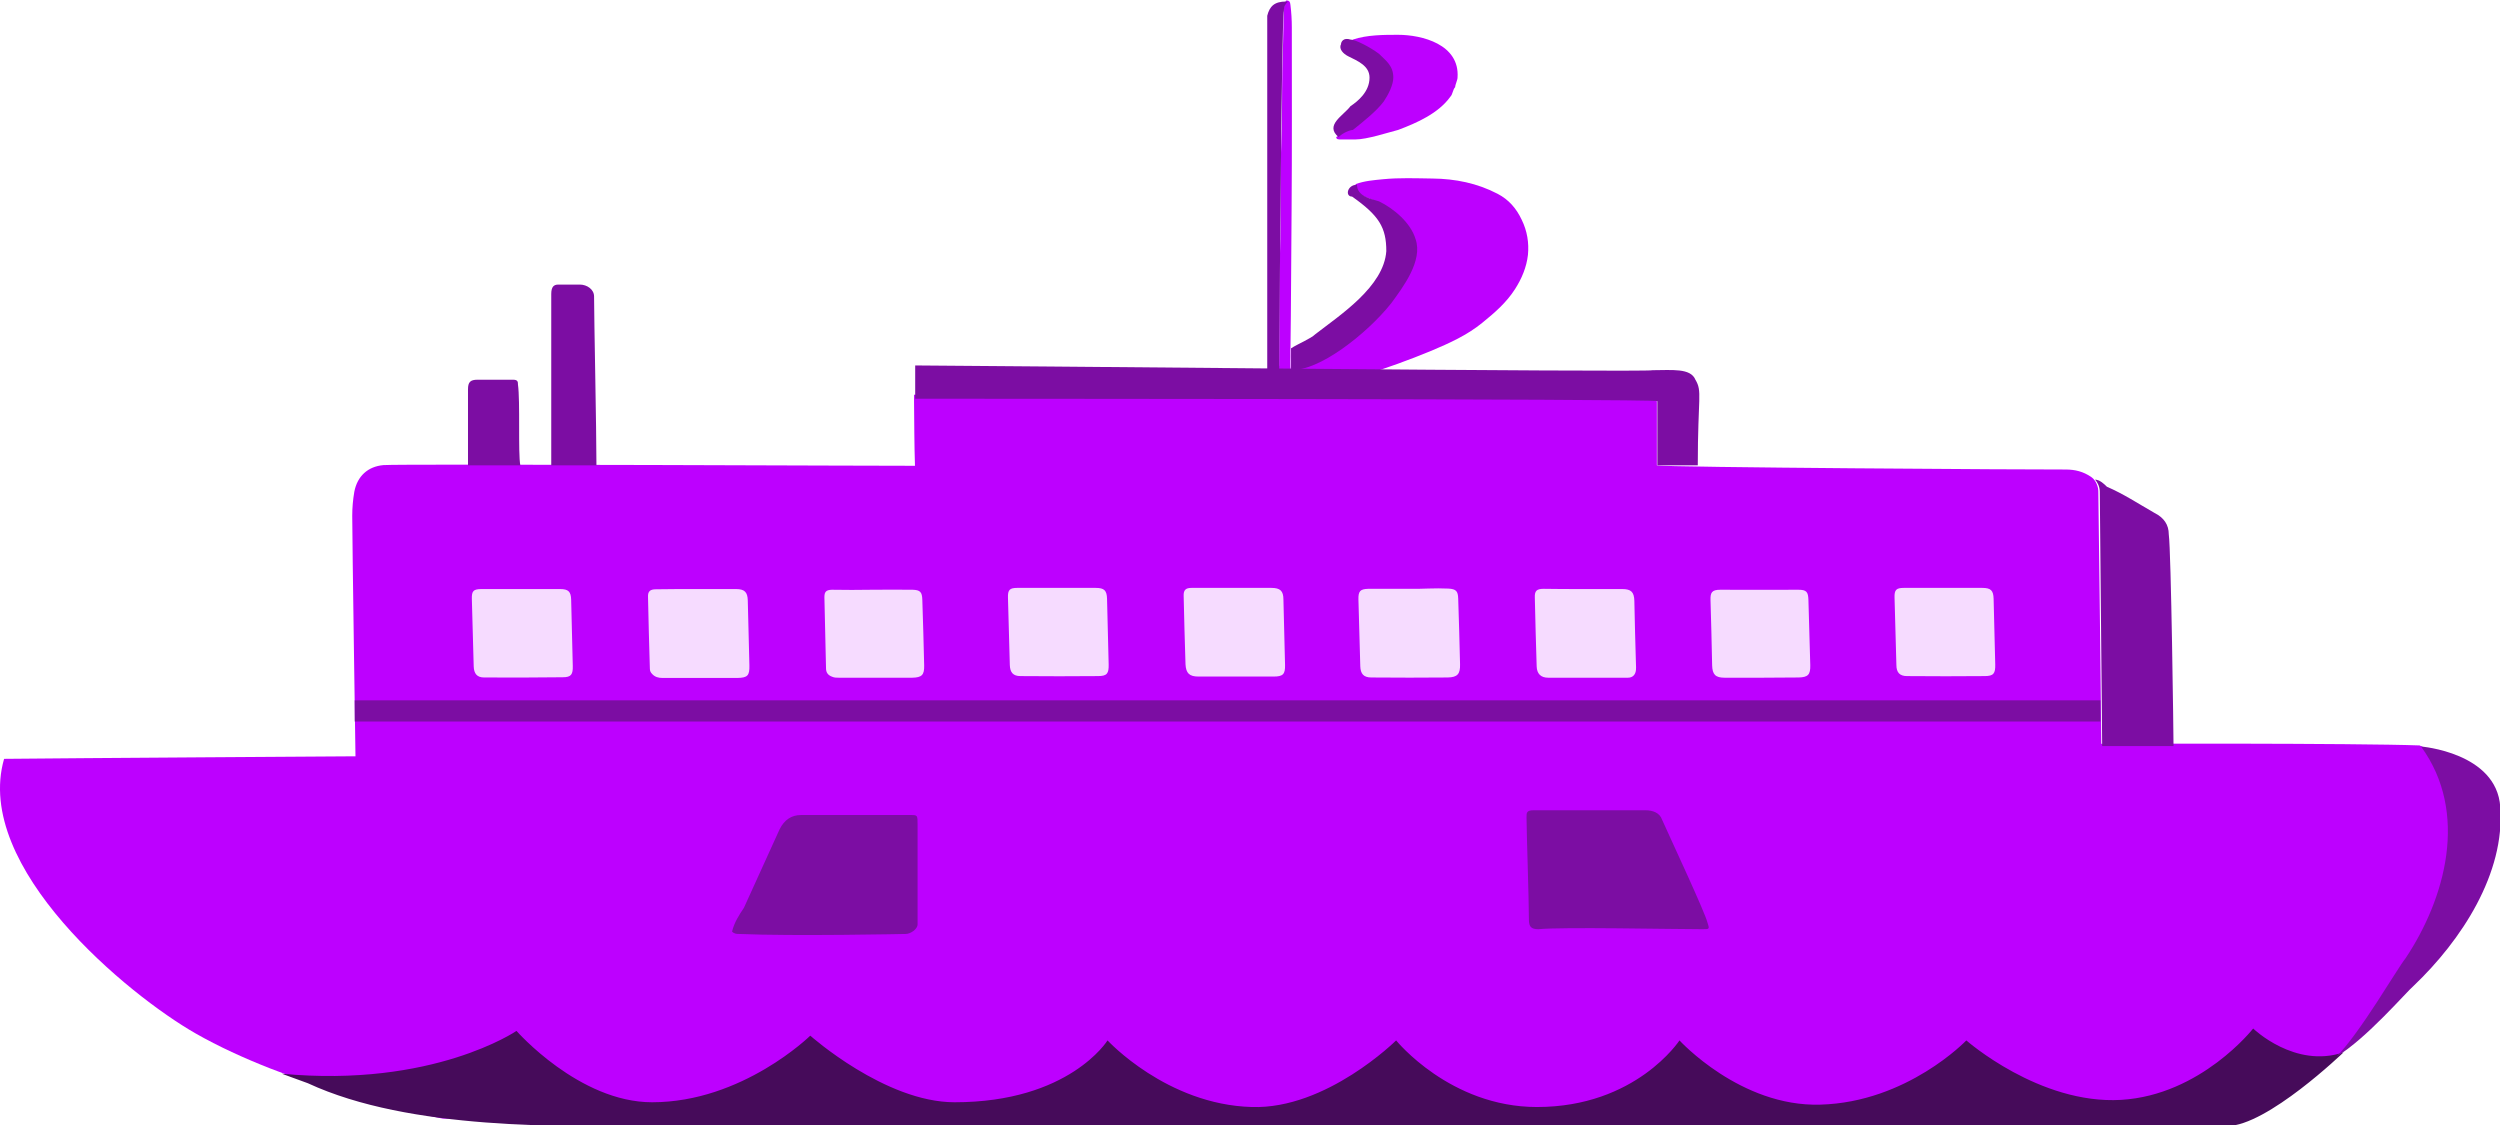 <?xml version="1.0" encoding="UTF-8"?> <svg xmlns="http://www.w3.org/2000/svg" xmlns:xlink="http://www.w3.org/1999/xlink" version="1.1" id="Layer_1" x="0px" y="0px" viewBox="0 0 1080 486.2" style="enable-background:new 0 0 1080 486.2;" xml:space="preserve"> <style type="text/css"> .st0{fill:#BD00FF;} .st1{fill:#460B5A;} .st2{fill-rule:evenodd;clip-rule:evenodd;fill:#7C0DA3;} .st3{fill:#7C0DA3;} .st4{fill:#F6DBFF;} </style> <g transform="matrix(1,0,0,1,123.366,385.823)"> <path class="st0" d="M274.7-215.3c2.1-1.4,4.6-2.1,7.4-2c27.7,0.6,55.3,0.2,83,0.7c18.9,0.3,37.8,0.1,56.6,0.2 c0.6,0,1.2,0.2,1.8-0.2c-0.5-1,0.1-1.7,0.8-2.5c0.8-0.9,1.8-1.3,2.9-1.9c0.7-0.4,1.6-0.7,1.5-1.7c-0.2-1.8,0.5-3.5,0.5-5.3 c0.2-16.3-0.1-32.5,0.4-48.8c0.5-15-0.2-30.1,0.5-45.1c0.5-11.1,0.3-22.3,0.5-33.4c0.2-8.4,0.5-16.7,0.6-25.1c0-1.7,0.2-3.6,1-5.2 c1.4-0.1,1.8,0.6,1.9,1.9c0.4,3.2,0.6,6.5,0.6,9.7c0,26.2,0.1,52.5-0.1,78.7c-0.2,20.4-0.2,40.9-0.5,61.3c0.1,2.9-0.2,5.8,0.2,8.8 c3.4-1.4,6.2-3.3,9.1-4.9c8.7-4.6,16.8-10,24-16.7c6.6-6.1,12.6-12.7,16.6-20.9c2.4-4.8,3.8-9.3,1.7-14.8 c-2.1-5.4-5.2-9.6-9.6-13.2c-3.1-2.6-6.9-3.9-10.6-5.4c-2.5-1-3.6-2.6-3.2-5.2c3.8-1.4,7.8-1.7,11.8-2.1c7.1-0.7,14.2-0.4,21.4-0.3 c9.8,0.1,19.3,2,28.1,6.6c4.8,2.5,8.1,6.3,10.4,11.2c2.4,4.9,3.2,10,2.7,15.2c-0.6,5.3-2.7,10.3-5.6,14.8 c-3.7,5.8-8.8,10.2-14.1,14.5c-6.6,5.4-14.2,8.8-22,12.1c-9.7,4-19.6,7.6-29.7,10.7c-6.7,2.1-13.4,4.1-20.3,5.6 c-3.2,0.7-6.6,1.6-10,1.6h3.3c43.4,0,86.8,0,130.2,0c5.6,0,11.2,0.2,16.7,0.6c2.8,0.2,5.1,1.6,7.1,3.3c0,0,0,0,0.1,0v27.7 c2.5,0.9,165.1,1.9,176.6,1.8c4.1,0,7.6,0.9,11,3.2c2.4,1.6,3.1,4.9,3.1,6c0.1,3.6,1.3,106.6,1.3,109.3 c4.2-0.1,110.6-0.3,137.5,0.7c86,38.3-49.9,159.9-82.1,160.8c-0.3,0-2.6,0.4-7.6,0.4c-82,0.3-760.1,0.7-764.4,0 C58.5,95.6,1,83.4-38.9,60.6C-67.8,44.1-135.1-11.1-121.6-58c27.3-0.3,151.8-1.1,151.8-1.1s-1.4-93.5-1.4-103.9 c0-3.5,0.3-6.9,0.9-10.4c1.3-6.7,5.8-10.9,12.6-11.5c7.1-0.6,228.7,0.4,229.6,0.3c-0.3-9.4-0.3-18.5-0.4-27.9h0l0,0l0-2.8 C271.8-215.3,272.8-215.3,274.7-215.3z"></path> <g transform="matrix(7.51,0,0,10.276,-166.099,-1932.99)"> <path class="st1" d="M21.9,195.7c8.7,0.6,13.5-1.8,13.5-1.8s3.6,3,7.8,3c5.2,0,9.1-2.8,9.1-2.8s4.3,2.8,8.3,2.8 c6.6,0,8.8-2.6,8.8-2.6s3.4,2.7,8.3,2.8c4.3,0.1,8.3-2.8,8.3-2.8s3.1,2.8,8.1,2.8c5.7,0,8.2-2.8,8.2-2.8s3.5,2.8,8.1,2.7 c5-0.1,8.4-2.7,8.4-2.7s4.2,2.7,8.9,2.5c4.6-0.2,7.6-3,7.6-3s2.4,1.7,5.2,1c0,0-4.4,3.1-6.7,3.1c-2.1,0-78.9,0-90.7,0 c-4.9,0-13.8,0.2-19.7-1.8"></path> </g> <g transform="matrix(0.833,0,0,0.318,21.798,531.444)"> <rect x="9.7" y="-1933.1" class="st2" width="905.3" height="28.8"></rect> </g> <g transform="matrix(10.276,0,0,10.276,-462.737,-1923.49)"> <path class="st3" d="M71.5,165c1.9,0,30.9,0.3,31,0.2c0.8,0,1.6-0.1,1.8,0.4c0.3,0.5,0.1,0.7,0.1,3.6c-0.4,0-1.7,0-1.7,0 s0-1.8,0-2.7c-0.1-0.1-30.9-0.1-31.2-0.1C71.5,166,71.5,165.5,71.5,165z"></path> </g> <g transform="matrix(10.276,0,0,10.276,-462.737,-1923.49)"> <path class="st3" d="M121.4,181c0,0-0.1-10.3-0.1-10.7c0-0.2-0.1-0.4-0.2-0.5c0.2,0,0.4,0.2,0.5,0.3c0.7,0.3,1.3,0.7,2,1.1 c0.4,0.2,0.6,0.5,0.6,0.9c0.1,0.7,0.2,8.5,0.2,8.9C123.1,181,121.4,181,121.4,181z"></path> </g> <g transform="matrix(10.276,0,0,10.276,-462.737,-1923.49)"> <path class="st3" d="M58.1,169.2c-0.6,0-1.3,0-1.9,0c0-1.5,0-6.3,0-7.2c0-0.3,0.1-0.4,0.3-0.4c0.3,0,0.6,0,0.9,0 c0.3,0,0.6,0.2,0.6,0.5C58,163,58.1,167.7,58.1,169.2z"></path> </g> <g transform="matrix(10.33,-1.139,1.123,10.185,-1056.17,-1698.69)"> <path class="st3" d="M167.1,192.4c1.1-0.9,2.9-3.4,3.3-3.8c1.9-2.3,3.3-5.8,1.6-8.8c0,0,3.1,0.6,3,2.9c-0.1,2.8-2.2,5.4-4.4,7.1 C170.3,190,168.4,191.8,167.1,192.4z"></path> </g> <g transform="matrix(10.276,0,0,10.276,-462.737,-1923.49)"> <path class="st0" d="M89.9,151.3c0.6-0.2,1.3-0.2,1.9-0.2c1,0,2.6,0.4,2.5,1.8c0,0.1-0.1,0.3-0.1,0.4c-0.1,0.1-0.1,0.3-0.2,0.4 c-0.5,0.7-1.4,1.1-2.2,1.4c-0.4,0.1-1.3,0.4-1.8,0.4c-0.2,0-0.4,0-0.6,0c-0.1,0-0.2,0-0.2-0.1c0.7-0.5,0.7-0.4,1.3-1 c0.2-0.2,0.4-0.4,0.6-0.6c0.5-0.6,0.5-1.6-0.3-1.9C90.9,151.8,89.8,151.7,89.9,151.3z"></path> </g> <g transform="matrix(10.276,0,0,10.276,-462.737,-1923.49)"> <path class="st3" d="M87,150.1c-0.1,0.2-0.2,15.1-0.2,15.1l-0.5,0c0,0,0-14.7,0-14.9c0.1-0.4,0.3-0.6,0.8-0.6 C87.3,149.7,87,149.7,87,150.1z"></path> </g> <g transform="matrix(10.276,0,0,10.276,-462.737,-1923.49)"> <path class="st3" d="M54.9,169.2c-0.7,0-1.5,0-2.2,0c0-0.7,0-2.9,0-3.2c0-0.3,0.1-0.4,0.4-0.4c0.5,0,1,0,1.5,0 c0.2,0,0.2,0.1,0.2,0.2C54.9,166.5,54.8,168.7,54.9,169.2z"></path> </g> <g transform="matrix(10.553,0,0,10.243,-495.358,-1899.83)"> <path class="st3" d="M90.8,155.6c0,0.5,0.6,0.6,0.9,0.7c0.6,0.3,1.3,0.9,1.5,1.6c0.3,0.9-0.5,2-1,2.7c-1,1.3-3,2.9-4.1,2.8 c0-0.3,0-0.6,0-0.9c0.3-0.2,0.8-0.4,1-0.6c1-0.8,2.8-2,2.9-3.5c0-1-0.3-1.5-1.4-2.3C90.3,156.1,90.4,155.6,90.8,155.6z"></path> </g> <g transform="matrix(10.276,0,0,10.276,-462.737,-1923.49)"> <path class="st3" d="M89.3,155.4c-0.6-0.5,0.2-0.9,0.5-1.3c0.3-0.2,0.8-0.6,0.8-1.2c0-0.5-0.5-0.7-0.9-0.9 c-0.2-0.1-0.4-0.3-0.3-0.5c0-0.1,0.1-0.3,0.4-0.2c0.2,0,0.8,0.3,1.2,0.6c0.3,0.3,0.6,0.5,0.6,1c0,0.3-0.2,0.7-0.4,1 c-0.3,0.4-0.8,0.8-1.3,1.2C89.8,155.1,89.5,155.2,89.3,155.4z"></path> </g> <g transform="matrix(10.276,0,0,10.276,-462.737,-1923.49)"> <path class="st3" d="M63.8,188.8c0.1-0.4,0.3-0.7,0.5-1c0.5-1.1,1-2.2,1.5-3.3c0.2-0.4,0.5-0.6,0.9-0.6c1.5,0,3.1,0,4.6,0 c0.3,0,0.3,0,0.3,0.4c0,0.3,0,3.7,0,4.2c0,0.2-0.3,0.4-0.5,0.4c0,0-4.7,0.1-7,0C64,188.9,63.9,188.9,63.8,188.8z"></path> </g> <g transform="matrix(10.276,0,0,10.276,-462.737,-1923.49)"> <path class="st3" d="M97.5,183.7c0.8,0,4,0,4.7,0c0.3,0,0.6,0.1,0.7,0.4c0.5,1.1,1.8,3.9,1.9,4.3c0.1,0.3,0.1,0.3-0.2,0.3 c-1.3,0-5.9-0.1-6.9,0c-0.3,0-0.4-0.1-0.4-0.4c0-0.9-0.1-3.7-0.1-4.3C97.2,183.8,97.2,183.7,97.5,183.7z"></path> </g> <g transform="matrix(1,0,0,1,4.875,-6.052)"> <path class="st4" d="M172.7-125.3c5.7,0,11.3,0,17,0c3.7,0,5,1.3,5.1,4.9c0.2,9.4,0.5,18.7,0.7,28.1c0.1,4.4-0.8,5.3-5.1,5.4 c-10.8,0-21.7,0-32.5,0c-1.7,0-3.2-0.4-4.4-1.7c-0.7-0.7-1-1.4-1-2.3c-0.3-10.3-0.6-20.7-0.8-31c-0.1-2.4,0.9-3.3,3.4-3.3 C160.9-125.3,166.8-125.3,172.7-125.3z M555.6-125.3c5.7,0,11.3,0,17,0c3.8,0,5.1,1.3,5.2,5.1c0.2,9.2,0.4,18.4,0.7,27.6 c0,0.7,0.1,1.5,0,2.2c-0.2,2.1-1.4,3.4-3.5,3.4c-11.5,0-23,0-34.4,0c-3.2,0-4.9-1.7-5-4.9c-0.3-9.9-0.6-19.9-0.8-29.8 c-0.1-2.8,0.8-3.7,3.8-3.7C544.1-125.3,549.8-125.3,555.6-125.3z M633.1-87c-5.4,0-10.8,0-16.3,0c-4,0-5.3-1.4-5.4-5.4 c-0.2-9.4-0.4-18.7-0.7-28.1c-0.1-3.2,0.5-4.5,4.2-4.5c11.2,0.1,22.5,0,33.7,0c3.6,0,4.3,0.9,4.4,4.5c0.3,9.4,0.5,18.7,0.8,28.1 c0.1,4.1-1,5.2-5,5.3C643.6-87,638.3-87.1,633.1-87L633.1-87z M248.5-125c5.8,0,11.6-0.1,17.5,0c3.3,0.1,4.1,1,4.2,4.3 c0.3,9.5,0.6,18.9,0.8,28.4c0.1,4.1-1,5.2-5.1,5.3c-10.6,0-21.2,0-31.8,0c-1,0-1.9,0-2.8-0.4c-1.7-0.6-2.7-1.7-2.7-3.6 c-0.2-10.3-0.5-20.5-0.7-30.8c0-2.4,0.8-3.1,3.2-3.2C236.8-124.9,242.7-124.9,248.5-125L248.5-125z M481.7-125.4 c4,0.1,9.9-0.4,15.8-0.1c3.3,0.2,4.1,1.1,4.2,4.3c0.3,9.5,0.6,18.9,0.8,28.4c0.1,4.2-1.1,5.6-5.3,5.7c-11,0.1-22,0.1-33,0 c-3.4,0-4.7-1.6-4.8-4.9c-0.3-9.6-0.5-19.2-0.8-28.8c-0.1-3.6,0.8-4.5,4.2-4.6C468.5-125.4,474.1-125.4,481.7-125.4z M96.7-125.3 c5.7,0,11.3,0,17,0c3.6,0,4.7,1.1,4.8,4.6c0.2,9.5,0.5,19.1,0.7,28.6c0.1,3.7-0.7,4.9-4.3,4.9c-11.3,0.1-22.6,0.2-34,0.1 c-3.1,0-4.4-1.7-4.5-4.8c-0.3-9.7-0.5-19.4-0.8-29.1c-0.1-3.5,0.7-4.3,4.2-4.3C85.4-125.3,91-125.3,96.7-125.3L96.7-125.3z M404-125.8c5.7,0,11.3,0,17,0c3.8,0,5.2,1.3,5.2,5c0.2,9.4,0.5,18.9,0.7,28.3c0.1,4-0.9,5-4.9,5c-10.8,0-21.7,0-32.5,0 c-3.9,0-5.4-1.4-5.6-5.3c-0.3-9.8-0.6-19.7-0.8-29.5c-0.1-2.6,0.9-3.5,3.4-3.5C392.4-125.8,398.2-125.8,404-125.8z M328.1-125.8 c5.7,0,11.3,0,17,0c3.7,0,4.8,1.1,4.9,4.7c0.2,9.5,0.5,18.9,0.7,28.3c0.1,4-0.7,5.1-4.6,5.1c-11.2,0.1-22.3,0.1-33.5,0 c-3.2,0-4.5-1.6-4.6-4.8c-0.3-9.7-0.5-19.4-0.8-29.1c-0.1-3.3,0.7-4.2,4-4.2C316.8-125.8,322.4-125.8,328.1-125.8L328.1-125.8z M711.1-125.8c5.7,0,11.3,0,17,0c3.7,0,4.8,1.1,4.9,4.7c0.2,9.4,0.5,18.9,0.7,28.3c0.1,4-0.7,5.1-4.6,5.1 c-11.2,0.1-22.3,0.1-33.5,0c-3.2,0-4.6-1.6-4.6-4.8c-0.3-9.7-0.5-19.4-0.8-29.1c-0.1-3.3,0.7-4.2,4-4.2 C699.7-125.8,705.4-125.8,711.1-125.8L711.1-125.8z"></path> </g> </g> </svg> 